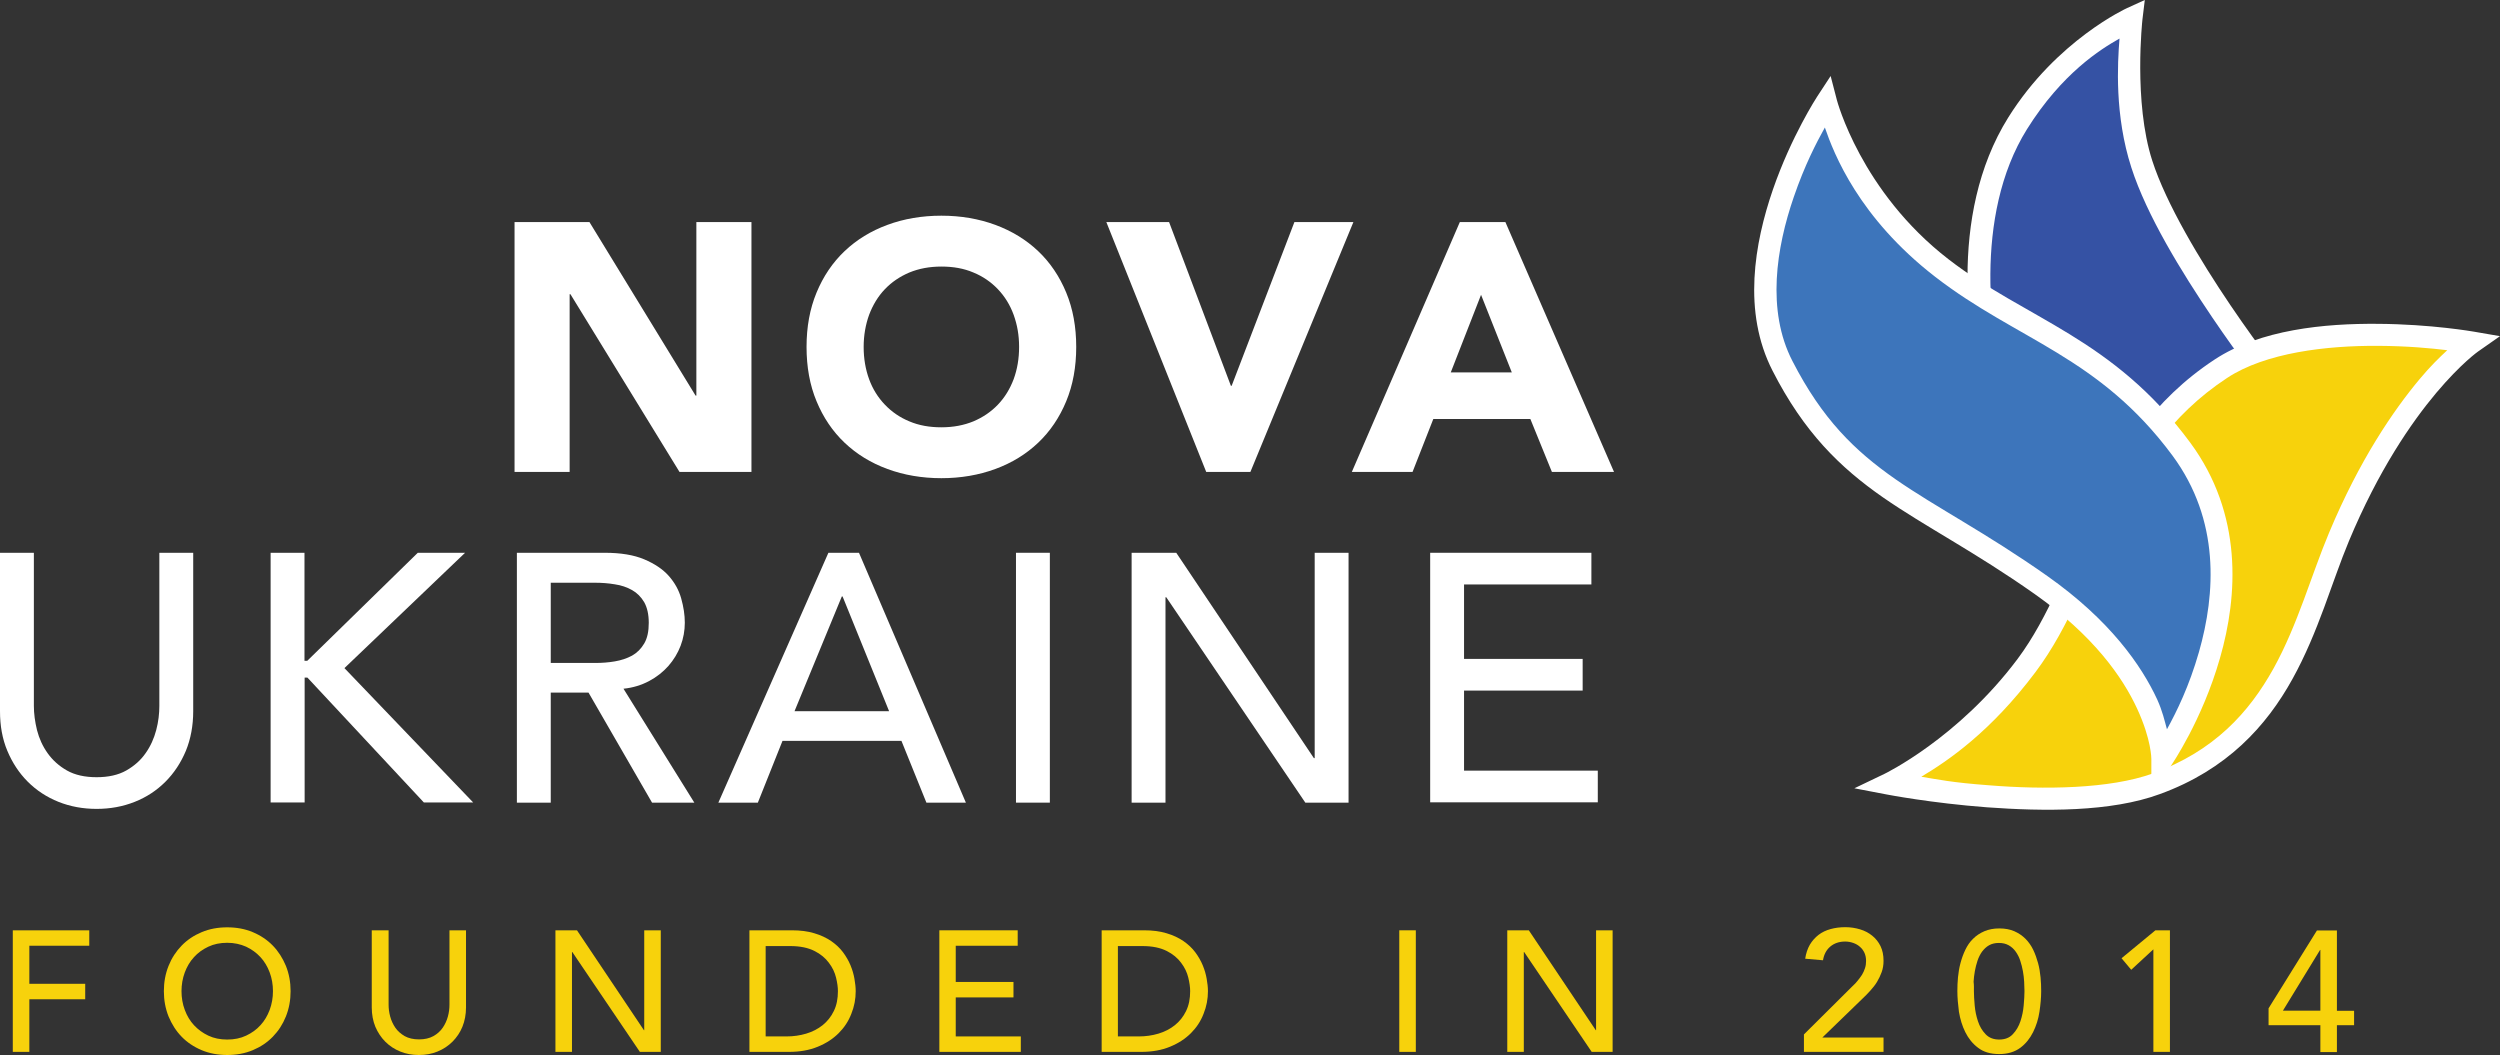 <?xml version="1.0" encoding="UTF-8"?> <svg xmlns="http://www.w3.org/2000/svg" id="a" width="1601.9" height="676" viewBox="0 0 1601.9 676"><rect x="0" y="0" width="1601.9" height="676" fill="#333333" stroke="none"/><g id="b"><path d="M1372.4,105.3c-13-40.1-6.5-93.6-6.5-93.6,0,0-43.2,19.7-73.1,67.4-37.4,59.9-24.3,143.6-13.1,177.9l118.9,55.2,61.8-61.8s-69.3-87.1-88-145.1Z" fill="#3552a4" stroke-width="0"></path><path d="M1397.1,303.7l54.1-54.1c-3-3.8-15.7-19.7-33.6-46.1-19.8-29.3-42.1-65.6-51.9-96.1-10.8-33.4-8.9-66.8-7.6-82.7-12.1,6.8-36.9,22.3-59.3,58.1-34.7,55.6-23.5,135.2-13,169.2l111.3,51.7ZM1400.1,320.6l-126.2-58.6-.9-2.9c-11.8-36-25.6-120.7,13.8-183.8,31-49.6,76.1-70.1,76.1-70.1l11.4-5.2-1.5,12.4s-5.9,52.9,6.3,90.6c8.9,27.6,30.6,63.8,50.1,92.6,19.5,28.8,36.7,50.3,36.7,50.3l3.9,4.9-69.7,69.8Z" fill="#fff" stroke-width="0"></path><path d="M1498.8,344c38.4-91.8,85.2-124.5,85.2-124.5,0,0-107-18.7-161,16.8-76.8,50.6-82.4,133.9-124.5,190.1-39.3,52.4-88,75.8-88,75.8,0,0,112.1,21.6,171.4,0,82.2-29.9,94.7-105.2,116.9-158.2" fill="#f7d20c" stroke-width="0"></path><path d="M1329.7,504.2c18.4-1,35.9-3.6,49.7-8.6,39.5-14.4,61.7-39.1,77.4-67.3,15.6-28.2,24.2-59.9,35.6-87,19.5-46.6,41.2-78.3,58.1-98.5,7-8.4,12.6-13.7,17.6-18.4-10.8-1.3-25.5-2.7-44.3-2.8-32.9-.2-72.1,4.3-96.8,20.6-36.9,24.3-56.7,56.4-72.7,90.1s-28,69-50,98.3c-28.7,38.3-56.1,56.9-73.2,67.1,10.4,1.7,19.2,3.7,43.6,5.5,17.2,1.4,36.5,2,55,1ZM1330.3,518.4c-19.3,1-39,.2-57-1.1-35.8-2.7-64.2-8.2-64.2-8.2l-20.9-4,19.2-9.2s47.2-22.7,85.4-73.7c20.1-26.9,32.1-61.3,48.5-96,16.5-34.6,37.9-69.6,77.7-95.8,29.3-19.3,70.6-23.2,104.7-22.9,34.1.2,61.4,5,61.4,5l16.8,2.9-14,9.8s-10.8,7.5-26.9,26.6c-16,19.1-37,49.6-55.9,94.9-10.8,25.8-19.5,58.3-36.2,88.4-16.7,30.2-42,58.1-84.9,73.7-15.7,5.8-34.4,8.6-53.7,9.6Z" fill="#fff" stroke-width="0"></path><path d="M1142.1,234.5c-36-70.2,28.1-168.5,28.1-168.5,0,0,15.9,60.8,74,105.8,51.3,39.7,105.1,50.6,153.5,116.1,64.4,87.1-12.2,198.5-12.2,198.5,0,0,0-56.6-77.7-111.4-78-55.1-126.4-63.8-165.7-140.5" fill="#3d75bb" stroke-width="0"></path><path d="M1388.5,467.3c6.3-11.5,14.2-27.5,20.5-49.5,10.7-37.5,13.6-84.4-16.9-125.8-47.2-63.8-99.5-73.9-152.2-114.7-48.8-37.8-64.8-78.7-70.6-95.6-5.5,9.9-12.9,24.1-19.9,44.5-11.2,32.5-17.6,72.7-.9,105.1,19.2,37.4,40,57.6,66.1,75.8,26.2,18.2,58,34.3,97.4,62.1,39.8,28.1,60.1,57,70.3,79.1,3.4,7.6,4.6,13.2,6.2,19ZM1378.5,509v-22.7s.1-12.3-9.1-32.2-27.7-46.7-65.7-73.5c-38.6-27.2-69.9-43-97.3-62-27.4-19.1-50.5-41.6-70.6-81-19.4-37.8-11.6-81.8.2-116.1,11.8-34.2,28.3-59.5,28.3-59.5l8.7-13.3,4,15.4s15.3,58.6,71.5,102c49.9,38.6,105.2,50.2,154.9,117.5,33.8,45.8,30.6,98.1,19.1,138-11.4,40-31.2,68.7-31.2,68.7l-12.8,18.7Z" fill="#fff" stroke-width="0"></path></g><g id="c"><path d="M329.8,142.3h47.9l68,111.2h.5v-111.2h35.3v160.1h-46.1l-69.9-113.9h-.5v113.9h-35.3v-160.1h.1Z" fill="#fff" stroke-width="0"></path><path d="M516.8,222.3c0-12.8,2.1-24.4,6.4-34.8,4.3-10.4,10.3-19.3,18-26.6,7.7-7.3,16.8-12.9,27.4-16.8,10.5-3.9,22.1-5.9,34.6-5.9s24,2,34.6,5.9c10.5,3.9,19.7,9.5,27.4,16.8,7.7,7.3,13.7,16.2,18,26.6s6.4,22,6.4,34.8-2.1,24.4-6.4,34.8c-4.3,10.4-10.3,19.3-18,26.6-7.7,7.3-16.8,12.9-27.4,16.8-10.6,3.9-22.1,5.9-34.6,5.9s-24-2-34.6-5.9-19.7-9.5-27.4-16.8-13.7-16.2-18-26.6c-4.3-10.3-6.4-22-6.4-34.8ZM553.4,222.3c0,7.5,1.2,14.4,3.5,20.7,2.3,6.3,5.7,11.7,10.1,16.3,4.4,4.6,9.6,8.2,15.7,10.7,6.1,2.6,12.9,3.8,20.5,3.8s14.4-1.3,20.5-3.8c6.1-2.6,11.3-6.1,15.7-10.7s7.7-10,10.1-16.3c2.3-6.3,3.5-13.1,3.5-20.7s-1.2-14.2-3.5-20.6c-2.3-6.3-5.7-11.8-10.1-16.4-4.4-4.6-9.6-8.2-15.7-10.7-6.1-2.6-12.9-3.8-20.5-3.8s-14.4,1.3-20.5,3.8c-6.1,2.6-11.3,6.1-15.7,10.7s-7.7,10.1-10.1,16.4c-2.3,6.4-3.5,13.3-3.5,20.6Z" fill="#fff" stroke-width="0"></path><path d="M708.9,142.3h40.2l39.6,104.9h.5l40.2-104.9h37.8l-66,160.1h-28.3l-64-160.1Z" fill="#fff" stroke-width="0"></path><path d="M935.4,142.3h29.2l69.6,160.1h-39.8l-13.8-33.9h-62.2l-13.3,33.9h-38.9l69.2-160.1ZM949,188.9l-19.4,49.7h39.1l-19.7-49.7Z" fill="#fff" stroke-width="0"></path><path d="M21.7,354.2v98.1c0,5,.7,10.1,2,15.5,1.4,5.4,3.6,10.3,6.8,14.8s7.3,8.2,12.4,11.1c5.1,2.9,11.5,4.3,19,4.3s13.9-1.4,19-4.3c5.1-2.9,9.3-6.6,12.4-11.1,3.2-4.5,5.4-9.5,6.8-14.8,1.4-5.3,2-10.5,2-15.5v-98.1h21.7v101.5c0,9.3-1.6,17.8-4.7,25.4-3.2,7.6-7.5,14.2-13.1,19.8s-12.1,9.9-19.7,12.9c-7.5,3-15.7,4.5-24.4,4.5s-16.9-1.5-24.4-4.5-14.1-7.3-19.7-12.9c-5.6-5.6-9.9-12.2-13.1-19.8-3.2-7.6-4.7-16.1-4.7-25.4v-101.5h21.7Z" fill="#fff" stroke-width="0"></path><path d="M173.4,354.2h21.7v69.2h1.8l70.8-69.2h30.3l-77.3,73.9,82.5,86.1h-31.6l-74.6-80h-1.8v80h-21.8v-160Z" fill="#fff" stroke-width="0"></path><path d="M331.2,354.2h56.3c10.2,0,18.7,1.4,25.3,4.2,6.6,2.8,11.9,6.3,15.7,10.6,3.8,4.3,6.5,9.1,8,14.5s2.3,10.5,2.3,15.5-.9,10.1-2.7,14.8c-1.8,4.7-4.4,9-7.8,12.9-3.4,3.8-7.5,7.1-12.4,9.7-4.9,2.6-10.4,4.3-16.4,4.9l45.4,73h-27.1l-40.7-70.5h-24.2v70.5h-21.7v-160.1h0ZM352.9,424.8h28.5c4.2,0,8.4-.3,12.5-1s7.8-1.9,11.1-3.7c3.2-1.8,5.8-4.4,7.8-7.8s2.9-7.8,2.9-13.2-1-9.8-2.9-13.2c-2-3.4-4.6-6-7.8-7.8s-6.9-3.1-11.1-3.7c-4.1-.7-8.3-1-12.5-1h-28.5v51.4Z" fill="#fff" stroke-width="0"></path><path d="M530.8,354.2h19.6l68.5,160.1h-25.3l-16-39.6h-76.2l-15.8,39.6h-25.3l70.5-160.1ZM569.7,455.7l-29.8-73.5h-.5l-30.3,73.5h60.6Z" fill="#fff" stroke-width="0"></path><path d="M651,354.2h21.7v160.1h-21.7v-160.1Z" fill="#fff" stroke-width="0"></path><path d="M725.2,354.2h28.5l88.2,131.6h.5v-131.6h21.7v160.1h-27.7l-89.1-131.6h-.5v131.6h-21.7v-160.1h.1Z" fill="#fff" stroke-width="0"></path><path d="M916.4,354.2h103.3v20.3h-81.6v47.7h76v20.3h-76v51.3h85.7v20.3h-107.4v-159.9Z" fill="#fff" stroke-width="0"></path><path d="M8.2,596.1h49v9.9H18.8v24.4h35.8v9.9H18.8v33.7h-10.6v-77.9h0Z" fill="#f7d20c" stroke-width="0"></path><path d="M145.6,676c-5.9,0-11.4-1-16.4-3.1s-9.3-5-12.8-8.6c-3.6-3.7-6.3-8-8.4-13-2-5-3-10.4-3-16.2s1-11.2,3-16.2,4.8-9.3,8.4-13,7.8-6.5,12.8-8.6,10.4-3.1,16.4-3.1,11.4,1,16.4,3.1,9.3,5,12.8,8.6c3.6,3.7,6.3,8,8.4,13,2,5,3,10.4,3,16.2s-1,11.2-3,16.2-4.8,9.3-8.4,13-7.8,6.5-12.8,8.6-10.5,3.1-16.4,3.1ZM145.6,666.1c4.5,0,8.5-.8,12.1-2.5s6.7-3.9,9.2-6.7c2.6-2.8,4.5-6.1,5.9-9.8,1.4-3.8,2.1-7.8,2.1-12s-.7-8.3-2.1-12c-1.4-3.8-3.4-7.1-5.9-9.8-2.6-2.8-5.6-5-9.2-6.7-3.6-1.6-7.6-2.5-12.1-2.5s-8.5.8-12.1,2.5-6.7,3.9-9.2,6.7c-2.6,2.8-4.5,6.1-5.9,9.8-1.4,3.8-2.1,7.8-2.1,12s.7,8.3,2.1,12c1.4,3.8,3.4,7.1,5.9,9.8,2.6,2.8,5.6,5,9.2,6.7,3.6,1.7,7.6,2.5,12.1,2.5Z" fill="#f7d20c" stroke-width="0"></path><path d="M249,596.1v47.7c0,2.4.3,4.9,1,7.5s1.8,5,3.3,7.2,3.6,4,6,5.4c2.5,1.4,5.6,2.1,9.2,2.1s6.7-.7,9.2-2.1c2.5-1.4,4.5-3.2,6-5.4s2.6-4.6,3.3-7.2c.7-2.6,1-5.1,1-7.5v-47.7h10.6v49.4c0,4.5-.8,8.7-2.3,12.4s-3.7,6.9-6.4,9.6c-2.7,2.7-5.9,4.8-9.6,6.3s-7.6,2.2-11.9,2.2-8.2-.7-11.9-2.2c-3.7-1.5-6.9-3.6-9.6-6.3s-4.8-5.9-6.4-9.6c-1.5-3.7-2.3-7.8-2.3-12.4v-49.4h10.8Z" fill="#f7d20c" stroke-width="0"></path><path d="M355.8,596.1h13.9l42.9,64h.2v-64h10.6v77.9h-13.4l-43.3-64h-.2v64h-10.6v-77.9h-.1Z" fill="#f7d20c" stroke-width="0"></path><path d="M480.1,596.1h27.2c5.5,0,10.3.6,14.5,1.9,4.1,1.2,7.7,2.9,10.8,5,3,2.1,5.6,4.5,7.6,7.2s3.6,5.5,4.8,8.4,2,5.7,2.5,8.6c.5,2.9.8,5.5.8,7.9,0,5-.9,9.8-2.8,14.5-1.8,4.7-4.5,8.8-8.1,12.4-3.6,3.6-8,6.5-13.4,8.7-5.3,2.2-11.5,3.3-18.4,3.3h-25.4v-77.9h-.1ZM490.6,664.1h13.3c4.5,0,8.7-.6,12.7-1.8s7.5-3,10.5-5.4,5.4-5.4,7.2-9.1,2.6-7.9,2.6-12.7c0-2.5-.4-5.4-1.2-8.7s-2.3-6.5-4.6-9.5c-2.2-3-5.3-5.6-9.3-7.6s-9.1-3.1-15.4-3.1h-15.8v57.9Z" fill="#f7d20c" stroke-width="0"></path><path d="M601.8,596.1h50.3v9.9h-39.7v23.2h37v9.9h-37v25h41.7v9.9h-52.2v-77.9h-.1Z" fill="#f7d20c" stroke-width="0"></path><path d="M705.8,596.1h27.2c5.5,0,10.3.6,14.5,1.9,4.1,1.2,7.7,2.9,10.8,5,3,2.1,5.6,4.5,7.6,7.2s3.6,5.5,4.8,8.4,2,5.7,2.5,8.6c.5,2.9.8,5.5.8,7.9,0,5-.9,9.8-2.8,14.5-1.8,4.7-4.5,8.8-8.1,12.4-3.6,3.6-8,6.5-13.4,8.7-5.3,2.2-11.5,3.3-18.4,3.3h-25.4v-77.9h-.1ZM716.3,664.1h13.3c4.5,0,8.7-.6,12.7-1.8s7.5-3,10.5-5.4,5.4-5.4,7.2-9.1,2.6-7.9,2.6-12.7c0-2.5-.4-5.4-1.2-8.7s-2.3-6.5-4.6-9.5c-2.2-3-5.3-5.6-9.3-7.6s-9.1-3.1-15.4-3.1h-15.8v57.9Z" fill="#f7d20c" stroke-width="0"></path><path d="M896.6,596.1h10.6v77.9h-10.6v-77.9Z" fill="#f7d20c" stroke-width="0"></path><path d="M965.7,596.1h13.9l42.9,64h.2v-64h10.6v77.9h-13.4l-43.3-64h-.2v64h-10.6v-77.9h-.1Z" fill="#f7d20c" stroke-width="0"></path><path d="M1155.9,662.8l31.2-31c1.1-1,2.2-2.1,3.2-3.4,1-1.2,1.9-2.5,2.8-3.8.8-1.3,1.4-2.7,1.9-4.2s.7-3,.7-4.6c0-1.9-.3-3.6-1-5.2-.7-1.5-1.6-2.8-2.9-3.9-1.2-1.1-2.6-1.9-4.3-2.5-1.7-.6-3.4-.9-5.2-.9-3.8,0-7,1.1-9.5,3.2-2.5,2.1-4.1,5.1-4.7,8.8l-11.4-1c.5-3.4,1.5-6.4,3-9,1.5-2.5,3.4-4.6,5.6-6.3s4.8-2.9,7.7-3.7c2.9-.8,6-1.2,9.4-1.2s6.5.5,9.5,1.4,5.6,2.3,7.8,4.1c2.2,1.8,4,4,5.3,6.7s1.9,5.8,1.9,9.4c0,2.6-.4,5-1.2,7.2-.8,2.2-1.8,4.3-3,6.3s-2.7,3.8-4.3,5.6c-1.6,1.8-3.3,3.5-5.1,5.2l-25.6,24.8h39.2v9.2h-51v-11.2Z" fill="#f7d20c" stroke-width="0"></path><path d="M1254.2,635.1c0-2.9.1-5.8.4-8.9.3-3.1.8-6.1,1.6-9.1.8-3,1.8-5.8,3.1-8.5,1.3-2.7,2.9-5.1,5-7.1,2-2,4.4-3.6,7.2-4.8s6-1.8,9.6-1.8,6.9.6,9.6,1.8,5.1,2.8,7.1,4.8,3.7,4.4,5,7.1c1.3,2.7,2.3,5.6,3.1,8.5s1.3,6,1.6,9.1c.3,3.1.4,6,.4,8.9,0,4.1-.4,8.5-1.1,13.2s-2.1,9.1-4.1,13.1-4.7,7.4-8.2,10-8,4-13.5,4-10-1.3-13.5-4c-3.5-2.6-6.2-6-8.2-10s-3.3-8.4-4.1-13.1c-.6-4.7-1-9.1-1-13.2ZM1264.8,635.1c0,2.6.2,5.6.5,9.1s1,6.9,2.1,10.2,2.7,6,4.9,8.3c2.2,2.3,5.1,3.4,8.7,3.4s6.6-1.1,8.7-3.4c2.2-2.3,3.8-5,4.9-8.3s1.8-6.7,2.1-10.2c.3-3.5.5-6.6.5-9.1,0-1.8-.1-3.8-.2-6s-.4-4.5-.8-6.8-1-4.5-1.7-6.7-1.7-4.1-2.9-5.8c-1.2-1.7-2.7-3.1-4.5-4.1s-3.8-1.5-6.3-1.5-4.5.5-6.3,1.5-3.2,2.4-4.5,4.1c-1.2,1.7-2.2,3.7-2.9,5.8-.7,2.2-1.3,4.4-1.7,6.7-.4,2.3-.7,4.6-.8,6.8.3,2.2.2,4.2.2,6Z" fill="#f7d20c" stroke-width="0"></path><path d="M1379.9,608.2l-14.3,13.2-6.2-7.4,21.7-17.9h9.3v77.9h-10.6v-65.8h.1Z" fill="#f7d20c" stroke-width="0"></path><path d="M1486.8,656.9h-33.2v-10.8l31-49.9h12.8v51.5h11v9.2h-11v17.2h-10.6v-17.2h0ZM1486.8,608.7h-.2l-23.8,38.9h24v-38.9Z" fill="#f7d20c" stroke-width="0"></path></g></svg> 